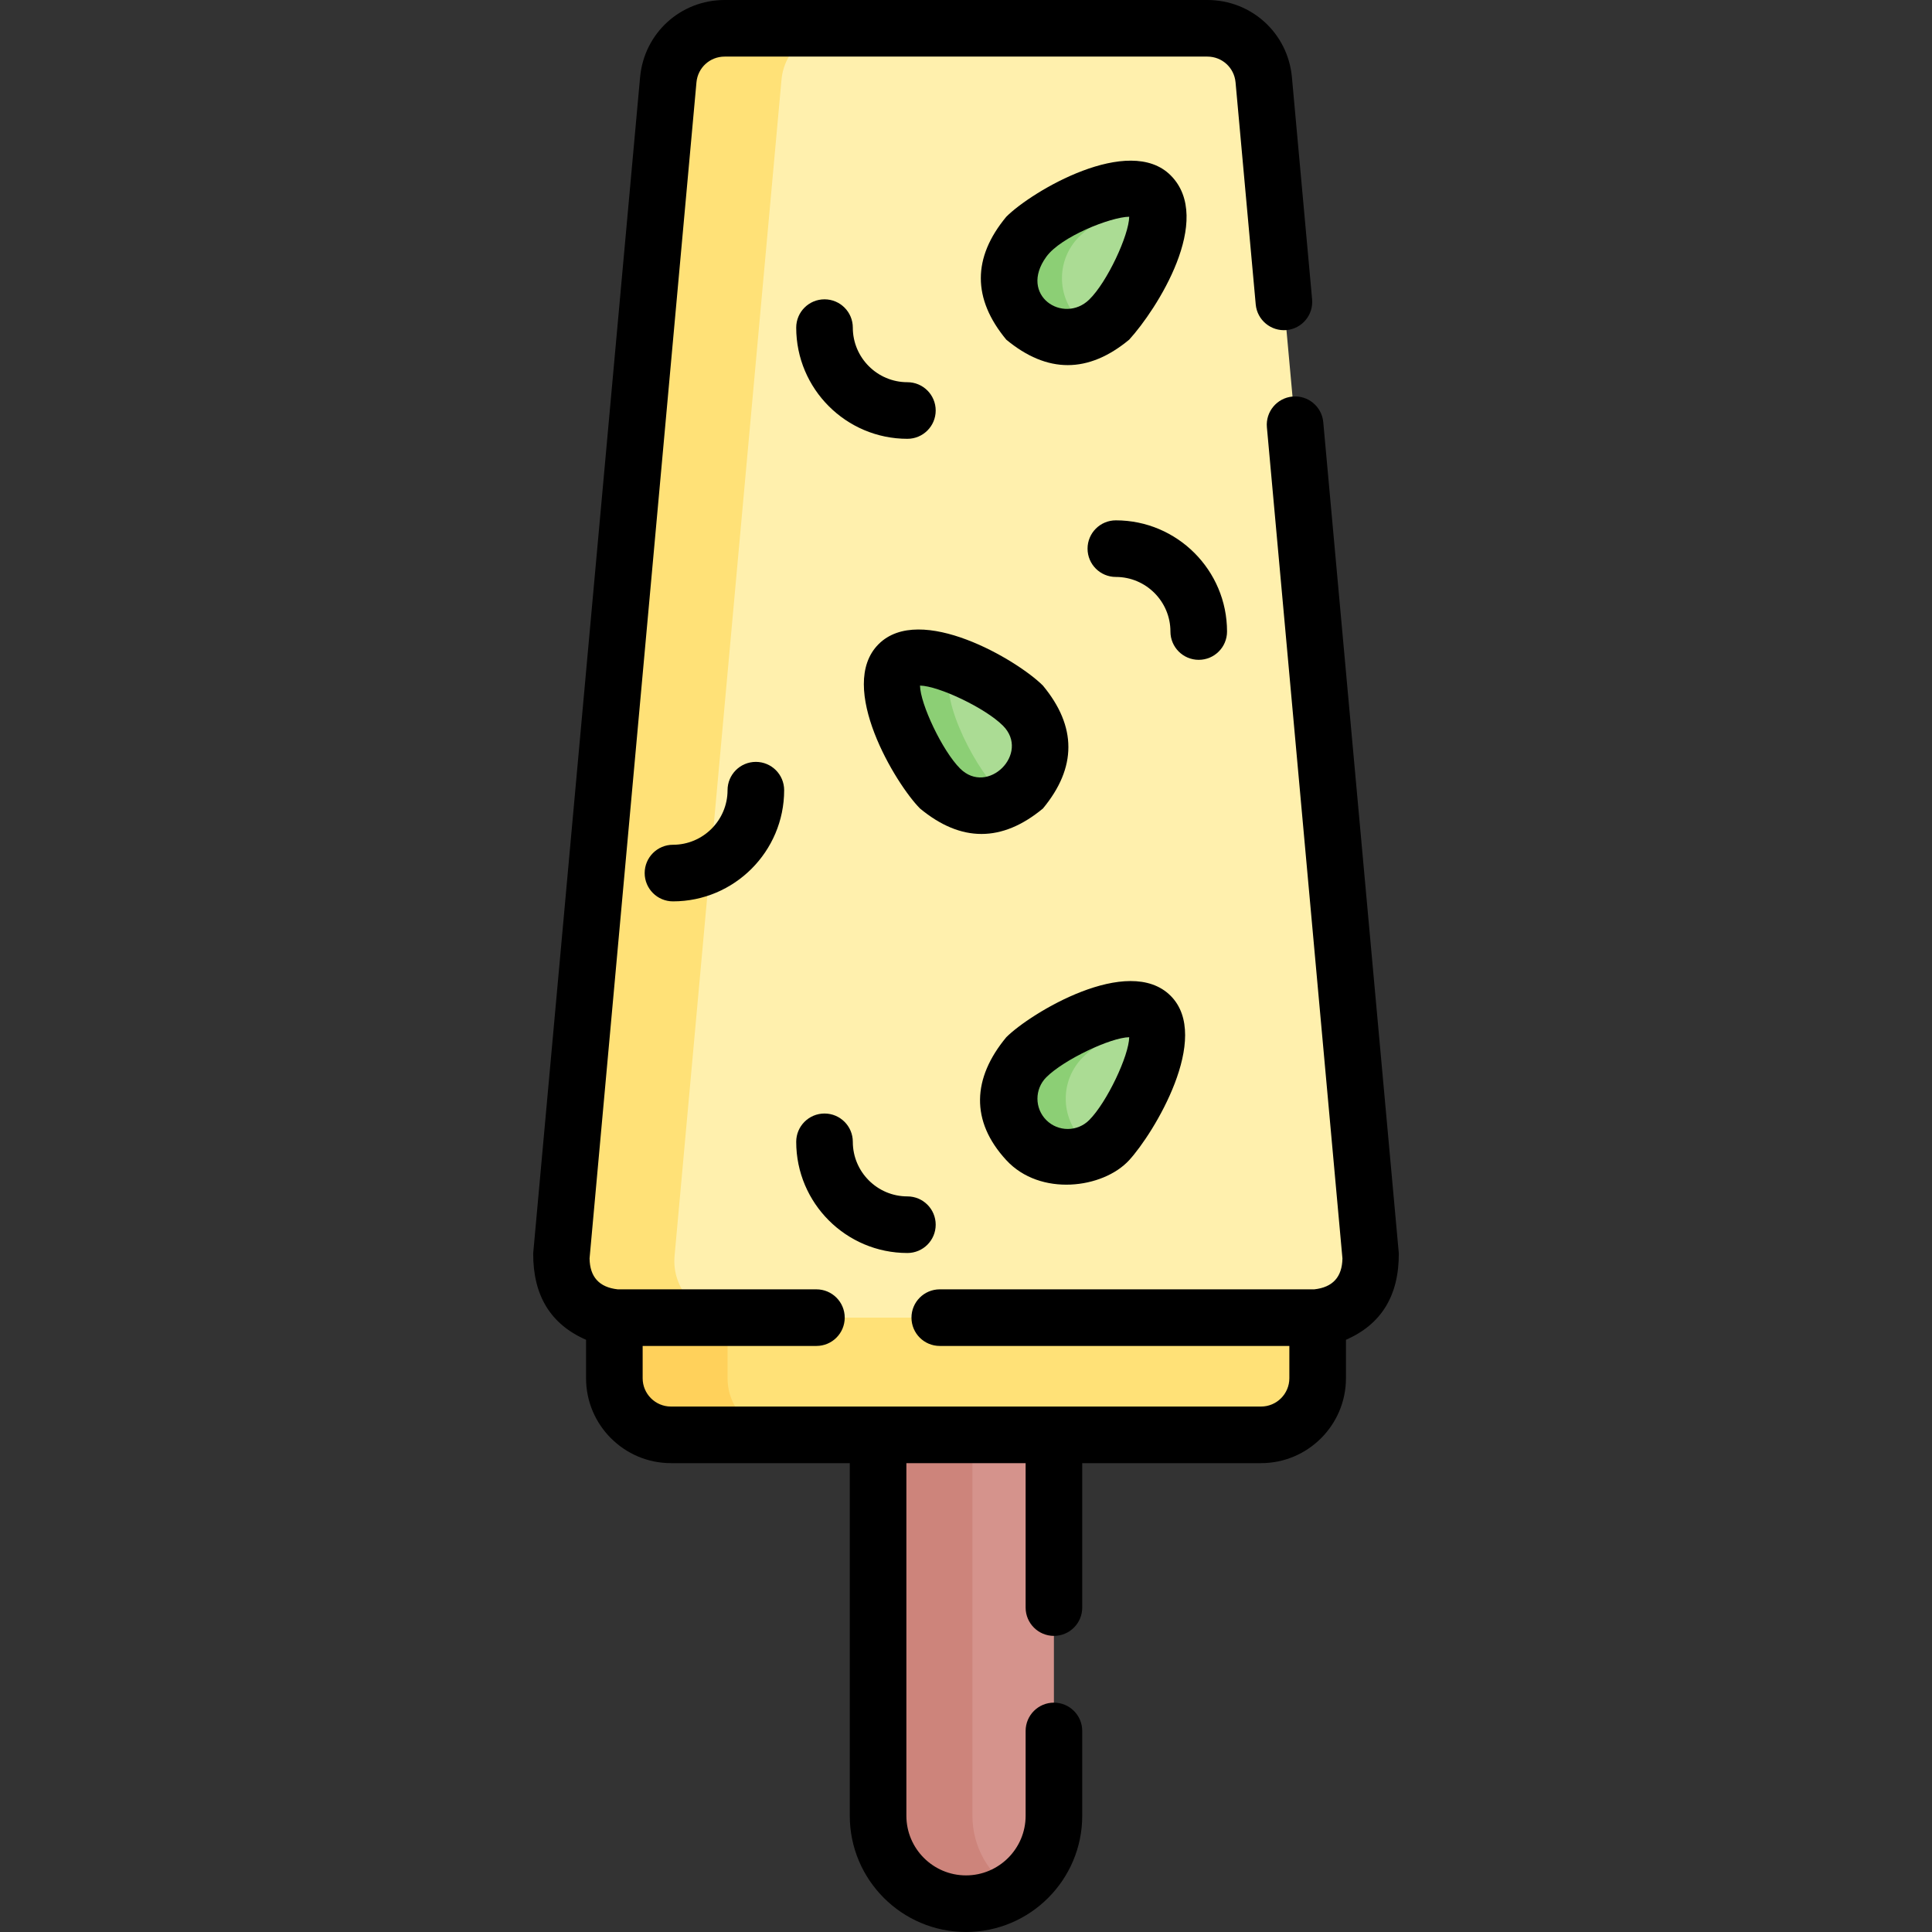 <svg id="Capa_1" enable-background="new 0 0 512 512" height="512" viewBox="0 0 512 512" width="512" xmlns="http://www.w3.org/2000/svg"><rect x="0" y="0" width="512" height="512" fill="#333333" stroke="none"/><g><path d="m232.703 380.249h46.593v100.952c0 12.866-10.43 23.297-23.297 23.297-12.866 0-23.297-10.43-23.297-23.297v-100.952z" fill="#d5938c"/><path d="m257.703 481.201v-100.952h-25v100.952c0 12.866 10.43 23.297 23.297 23.297 4.6 0 8.888-1.333 12.5-3.634-6.491-4.135-10.797-11.396-10.797-19.663z" fill="#cd847b"/><path d="m349.187 349.187h-186.374v16.062c0 8.284 6.716 15 15 15h156.374c8.284 0 15-6.716 15-15z" fill="#ffe177"/><path d="m192.813 365.249v-16.062h-30v16.062c0 8.284 6.716 15 15 15h30c-8.284 0-15-6.716-15-15z" fill="#ffd15b"/><path d="m348.292 349.187h-184.584c-8.82 0-15.737-7.574-14.938-16.358l28.335-311.685c.702-7.726 7.18-13.642 14.938-13.642h127.915c7.758 0 14.236 5.916 14.938 13.642l28.335 311.685c.798 8.784-6.118 16.358-14.939 16.358z" fill="#fff0ad"/><path d="m178.769 332.829 28.335-311.685c.702-7.726 7.18-13.642 14.938-13.642h-30c-7.758 0-14.236 5.916-14.938 13.642l-28.335 311.685c-.799 8.784 6.118 16.358 14.938 16.358h30c-8.82 0-15.736-7.574-14.938-16.358z" fill="#ffe177"/><path d="m293.943 84.71c-6.065 6.065-15.899 6.065-21.964 0s-6.065-15.899 0-21.964 26.881-17.047 32.947-10.982-4.918 26.881-10.983 32.946z" fill="#abdc94"/><path d="m285.979 84.71c-6.065-6.065-6.065-15.899 0-21.964 3.406-3.406 11.464-8.363 18.948-10.98-.001-.001-.001-.001-.002-.002-6.065-6.065-26.881 4.917-32.946 10.982s-6.065 15.899 0 21.964c4.866 4.866 12.157 5.828 17.982 2.886-1.436-.724-2.783-1.686-3.982-2.886z" fill="#8ccf75"/><path d="m293.943 302.146c-6.065 6.065-15.899 6.065-21.964 0s-6.065-15.899 0-21.964 26.881-17.047 32.947-10.982-4.918 26.881-10.983 32.946z" fill="#abdc94"/><path d="m286.979 302.146c-6.065-6.065-6.065-15.899 0-21.964 3.292-3.292 10.931-8.033 18.198-10.71-.081-.094-.164-.184-.252-.272-6.065-6.065-26.881 4.917-32.946 10.982s-6.065 15.899 0 21.964c5.006 5.006 12.579 5.88 18.482 2.622-1.249-.689-2.423-1.563-3.482-2.622z" fill="#8ccf75"/><path d="m271.084 186.995c6.065 6.065 6.065 15.899 0 21.964s-15.899 6.065-21.964 0-17.047-26.881-10.982-32.947c6.065-6.064 26.881 4.918 32.946 10.983z" fill="#abdc94"/><path d="m264.12 208.959c-5.978-5.978-16.731-26.283-11.234-32.675-6.12-2.254-11.976-3.045-14.748-.272-6.065 6.065 4.917 26.881 10.982 32.946 5.006 5.006 12.579 5.88 18.482 2.622-1.249-.688-2.423-1.562-3.482-2.621z" fill="#8ccf75"/><g><path d="m370.699 332.151-20.021-220.271c-.374-4.125-4.032-7.169-8.147-6.79-4.125.374-7.165 4.022-6.79 8.147l20.021 220.272c-.088 4.921-2.578 7.647-7.472 8.18h-99.24c-4.143 0-7.5 3.357-7.5 7.5s3.357 7.5 7.5 7.5h92.641v8.56c0 4.136-3.364 7.5-7.5 7.5h-156.381c-4.136 0-7.5-3.364-7.5-7.5v-8.56h46.051c4.143 0 7.5-3.357 7.5-7.5s-3.357-7.5-7.5-7.5h-52.65c-4.894-.532-7.385-3.26-7.472-8.182l28.33-311.683c.357-3.892 3.57-6.826 7.472-6.826h127.92c3.901 0 7.114 2.935 7.472 6.818l5.349 58.87c.375 4.126 4.032 7.148 8.148 6.791 4.125-.375 7.165-4.023 6.791-8.148l-5.351-58.878c-1.073-11.658-10.707-20.451-22.41-20.451h-127.92c-11.703 0-21.337 8.793-22.409 20.461l-28.33 311.688c-.049 11.183 4.62 18.819 14.009 22.908v10.192c0 12.406 10.094 22.5 22.5 22.5h47.39v93.45c0 16.983 13.816 30.8 30.8 30.8s30.8-13.816 30.8-30.8v-22.48c0-4.143-3.357-7.5-7.5-7.5s-7.5 3.357-7.5 7.5v22.48c0 8.712-7.088 15.8-15.8 15.8s-15.8-7.088-15.8-15.8v-93.45h31.6v38.28c0 4.143 3.357 7.5 7.5 7.5s7.5-3.357 7.5-7.5v-38.28h47.391c12.406 0 22.5-10.094 22.5-22.5v-10.192c9.387-4.088 14.057-11.724 14.008-22.906z"/><path d="m299.246 90.014c7.27-7.977 22.63-31.904 10.982-43.554-10.999-10.995-36.714 4.144-43.554 10.982-8.993 10.857-8.993 21.714 0 32.571 10.858 8.994 21.715 8.994 32.572.001zm-21.964-21.964c3.898-5.382 17.101-10.547 21.969-10.612-.066 4.869-5.841 17.346-10.612 21.969-6.806 6.593-18.806-1.074-11.357-11.357z"/><path d="m299.246 307.45c6.531-7.133 21.979-32.558 10.981-43.555-11.21-11.206-37.201 4.633-43.553 10.982-8.994 10.858-9.555 22.206.001 32.572 8.958 9.718 25.658 7.551 32.571.001zm-21.964-21.965c4.697-4.698 17.1-10.545 21.969-10.612-.066 4.869-5.914 17.271-10.612 21.97-3.131 3.131-8.226 3.131-11.356 0-3.133-3.131-3.133-8.227-.001-11.358z"/><path d="m276.388 214.263c8.993-10.857 8.993-21.714 0-32.571-6.838-6.838-32.556-21.978-43.554-10.982-11.207 11.208 4.632 37.202 10.981 43.554 10.858 8.992 21.715 8.992 32.573-.001zm-32.576-32.576c4.869.066 17.271 5.914 21.969 10.612 7.345 7.34-4.016 18.699-11.357 11.357-4.699-4.699-10.546-17.101-10.612-21.969z"/><path d="m240.469 116.289c4.143 0 7.5-3.357 7.5-7.5s-3.357-7.5-7.5-7.5c-7.976 0-14.464-6.489-14.464-14.465 0-4.143-3.357-7.5-7.5-7.5s-7.5 3.357-7.5 7.5c0 16.247 13.218 29.465 29.464 29.465z"/><path d="m240.469 332.058c4.143 0 7.5-3.357 7.5-7.5s-3.357-7.5-7.5-7.5c-7.976 0-14.464-6.488-14.464-14.464 0-4.143-3.357-7.5-7.5-7.5s-7.5 3.357-7.5 7.5c0 16.246 13.218 29.464 29.464 29.464z"/><path d="m192.809 209.406c0 7.976-6.488 14.465-14.464 14.465-4.143 0-7.5 3.357-7.5 7.5s3.357 7.5 7.5 7.5c16.246 0 29.464-13.218 29.464-29.465 0-4.143-3.357-7.5-7.5-7.5s-7.5 3.358-7.5 7.5z"/><path d="m325.177 167.362c0-16.247-13.218-29.465-29.464-29.465-4.143 0-7.5 3.357-7.5 7.5s3.357 7.5 7.5 7.5c7.976 0 14.464 6.489 14.464 14.465 0 4.143 3.357 7.5 7.5 7.5s7.5-3.357 7.5-7.5z"/></g></g></svg>